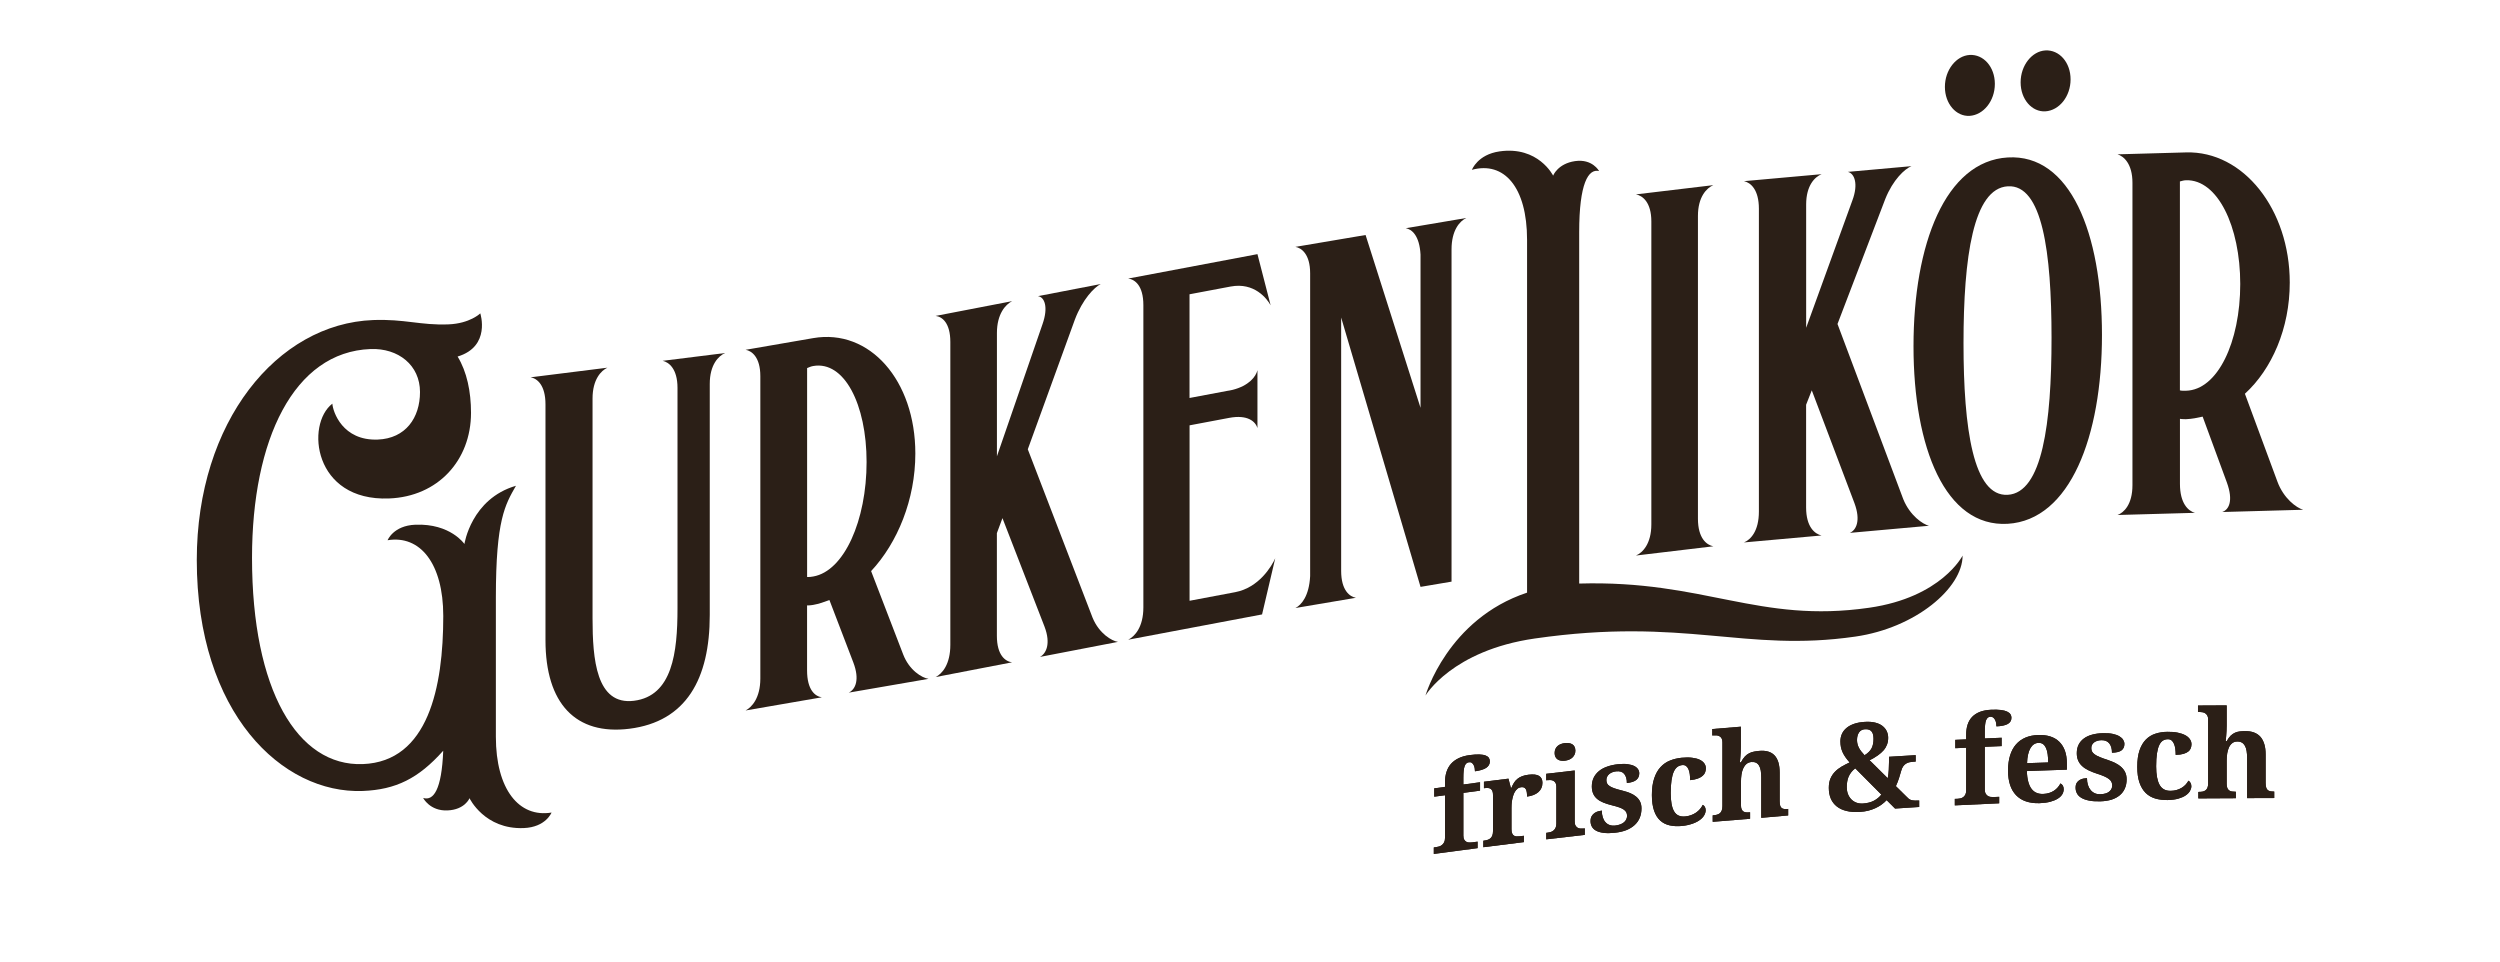 <?xml version="1.0" encoding="UTF-8"?> <!-- Generator: Adobe Illustrator 25.0.1, SVG Export Plug-In . SVG Version: 6.00 Build 0) --> <svg xmlns="http://www.w3.org/2000/svg" xmlns:xlink="http://www.w3.org/1999/xlink" version="1.1" id="Ebene_1" x="0px" y="0px" viewBox="0 0 520 200" style="enable-background:new 0 0 520 200;" xml:space="preserve"> <style type="text/css"> .st0{fill:#2B1F17;} </style> <g> <g> <path class="st0" d="M97.66,166.03c0,0-0.96,2.4-4.61,2.54c-3.65,0.14-5.04-2.6-5.04-2.6c2.14,0.67,3.86-1.65,4.18-9.82 c-5.15,5.78-9.86,8.1-16.73,8.37c-16.73,0.64-34.53-16.17-34.53-48.04c0-28.76,16.73-49.15,36.67-49.91 c6.54-0.25,9.86,1.12,15.65,0.9c4.5-0.17,6.65-2.29,6.65-2.29s2.25,6.89-4.72,8.98c1.93,3.15,2.79,7.3,2.79,11.7 c0,9.87-6.86,17.43-17.05,17.82c-15.76,0.6-17.37-15.43-11.79-19.72c0.11,1.71,2.14,7.75,9.44,7.47c5.79-0.22,8.79-4.52,8.79-9.89 c0-5.58-4.5-9.16-10.29-8.94C61.1,73.2,52.42,91.46,52.42,116.03c0,27.47,9.44,43.42,23.05,42.9s16.73-15.99,16.73-30.8 c0-10.95-4.83-16.88-11.58-15.76c0,0,1.18-3.05,5.79-3.23c7.29-0.28,10.19,4.01,10.19,4.01s1.39-9.39,10.72-12.11 c-2.25,3.95-4.18,7.03-4.18,23.23v28.98c0,10.95,4.83,16.88,11.58,15.76c0,0-1.18,3.05-5.79,3.23 C100.77,172.56,97.66,166.03,97.66,166.03z"></path> <path class="st0" d="M113.46,133.15V84.1c0-3.97-1.7-5.37-3.09-5.62l15.97-2c-1.28,0.59-3.09,2.42-3.09,6.4v45.72 c0,8.48,0.75,18.15,8.62,17.16c7.99-1,9.05-10.04,9.05-19.16V80.67c0-3.97-1.81-5.35-3.09-5.62l12.99-1.62 c-1.38,0.6-3.19,2.44-3.19,6.41v48.08c0,13.31-4.9,22.18-16.72,23.66C119.75,152.97,113.46,146.35,113.46,133.15z"></path> <path class="st0" d="M158.15,141.13V78.24c0-3.97-1.8-5.27-3.07-5.48l14.06-2.43c11.74-2.03,21.25,8.77,21.25,24.01 c0,9.55-3.7,18.56-9.2,24.45l6.66,17.31c1.27,3.32,3.91,4.9,5.29,5.1l-16.6,2.87c1.38-0.67,2.33-2.66,0.95-6.28l-4.97-12.98 c-1.06,0.4-2.22,0.81-3.38,1.01c-0.74,0.13-1.27,0.11-1.27,0.11v13.52c0,4.08,1.69,5.4,3.07,5.59l-15.86,2.74 C156.36,147.12,158.15,145.2,158.15,141.13z M180.25,96.1c0-12.02-4.65-21.09-11.1-19.97c-0.42,0.07-0.85,0.25-1.27,0.43v43.46 c0.42,0.03,0.85-0.04,1.27-0.11C175.6,118.79,180.25,108.22,180.25,96.1z"></path> <path class="st0" d="M197.67,134.12V71.13c0-3.97-1.69-5.25-3.06-5.42l15.91-3.07c-1.37,0.69-3.16,2.65-3.16,6.62v25.65 l9.48-27.48c1.26-3.57,0.42-5.66-0.95-5.83l13.06-2.52c-1.37,0.69-3.79,3.2-5.37,7.37l-9.8,27l13.49,35.07 c1.37,3.28,4,4.81,5.27,4.99l-16.23,3.13c1.26-0.67,2.32-2.7,0.95-6.3l-8.75-22.57l-1.16,3.12v21.36c0,4.08,1.79,5.34,3.16,5.51 l-15.91,3.07C195.98,140.14,197.67,138.2,197.67,134.12z"></path> <path class="st0" d="M237.82,126.35V63.46c0-4.08-1.79-5.35-3.16-5.52l26.89-5.08l2.74,10.64c-0.74-1.36-3.37-4.84-8.33-3.9 l-8.54,1.61v21.57l8.96-1.69c3.37-0.85,4.85-2.74,5.17-4.09v12.02c-0.42-1.32-2-2.84-5.9-2.1l-8.22,1.55v36.49l9.49-1.79 c4.96-0.94,7.59-5.41,8.33-7.05l-2.74,11.68l-27.84,5.26C236.03,132.38,237.82,130.43,237.82,126.35z"></path> <path class="st0" d="M272.51,119.83V56.84c0-3.97-1.8-5.28-3.07-5.49l14.6-2.47l11.43,35.95V52.96c-0.21-3.94-1.8-5.28-3.07-5.49 l12.59-2.13c-1.38,0.66-3.07,2.56-3.07,6.53v69.11l-6.45,1.09l-16.51-56.02v52.69c0,4.08,1.8,5.38,3.07,5.6l-12.59,2.13 C270.71,125.83,272.3,123.95,272.51,119.83z"></path> <path class="st0" d="M319.23,132.81c-17.2,2.48-22.73,11.86-22.73,11.86s4.57-15.9,21.13-21.4v-73.4 c0-10.95-4.78-16.37-11.47-14.55c0,0,1.17-3.17,5.74-3.83c8.07-1.16,11.15,5.04,11.15,5.04s0.96-2.5,4.57-3.02 c3.61-0.52,4.99,2.07,4.99,2.07c-2.23-0.54-4.14,2.53-4.14,12.72v73.08c26.12-0.76,37.28,8.36,60.32,5.03 c15.08-2.17,19.43-10.85,19.43-10.85c0,6.76-9.77,15.04-22.3,16.85C362.77,135.76,350.56,128.3,319.23,132.81z"></path> <path class="st0" d="M343.48,109.06V46.06c0-3.97-1.81-5.36-3.2-5.63l16.09-1.92c-1.38,0.59-3.2,2.42-3.2,6.39v62.99 c0,4.08,1.81,5.47,3.2,5.74l-16.09,1.92C341.66,114.96,343.48,113.13,343.48,109.06z"></path> <path class="st0" d="M365.85,106.4V43.41c0-3.97-1.71-5.43-3.1-5.73l16.14-1.45c-1.39,0.55-3.21,2.33-3.21,6.3v25.65l9.62-26.51 c1.28-3.44,0.43-5.62-0.96-5.92l13.25-1.19c-1.39,0.55-3.85,2.81-5.45,6.82l-9.94,26.01l13.68,36.44 c1.39,3.42,4.06,5.21,5.34,5.53l-16.46,1.48c1.28-0.54,2.35-2.47,0.96-6.2l-8.87-23.45l-1.18,3v21.36c0,4.08,1.82,5.52,3.21,5.83 l-16.14,1.45C364.14,112.25,365.85,110.48,365.85,106.4z"></path> <path class="st0" d="M398.01,72.02c0-21.25,6.64-38.5,19.6-39.27c12.96-0.78,19.6,15.67,19.6,36.92c0,21.14-6.64,38.5-19.6,39.28 C404.65,109.71,398.01,93.16,398.01,72.02z M404.54,18.07c0-3.54,2.36-6.47,5.14-6.64c2.89-0.17,5.25,2.48,5.25,6.02 c0,3.54-2.36,6.47-5.25,6.65C406.9,24.26,404.54,21.61,404.54,18.07z M426.72,70.29c0-17.92-1.93-31.97-9.1-31.54 c-7.18,0.43-9.21,14.72-9.21,32.64c0,17.81,2.04,31.96,9.21,31.53S426.72,88.1,426.72,70.29z M420.29,17.13 c0-3.54,2.36-6.47,5.14-6.64c2.89-0.17,5.25,2.47,5.25,6.02s-2.36,6.47-5.25,6.65C422.65,23.32,420.29,20.67,420.29,17.13z"></path> <path class="st0" d="M443.55,100.91V38.02c0-3.97-1.82-5.53-3.11-5.92l14.27-0.4c11.91-0.33,21.56,11.84,21.56,27.08 c0,9.55-3.75,18.03-9.33,23.12l6.76,18.27c1.29,3.51,3.97,5.47,5.36,5.86l-16.84,0.47c1.39-0.47,2.36-2.32,0.97-6.14l-5.04-13.7 c-1.07,0.24-2.25,0.49-3.43,0.53c-0.75,0.02-1.29-0.07-1.29-0.07v13.52c0,4.08,1.72,5.64,3.11,6.03l-16.09,0.45 C441.73,106.64,443.55,104.98,443.55,100.91z M465.97,59.07c0-12.02-4.72-21.76-11.26-21.58c-0.43,0.01-0.86,0.13-1.29,0.25v43.46 c0.43,0.1,0.86,0.08,1.29,0.07C461.25,81.09,465.97,71.2,465.97,59.07z"></path> </g> <g> <g> <path class="st0" d="M298.23,177.62v-1.35l0.55-0.08c0.18-0.02,0.38-0.07,0.58-0.13c0.21-0.07,0.4-0.17,0.58-0.31 s0.32-0.33,0.44-0.56c0.12-0.23,0.18-0.53,0.18-0.89v-8.89l-2.24,0.3v-1.74l2.24-0.3v-0.94c0-0.79,0.1-1.5,0.3-2.14 c0.2-0.64,0.51-1.21,0.93-1.69c0.42-0.48,0.96-0.88,1.6-1.19s1.41-0.53,2.3-0.65c0.81-0.11,1.49-0.15,2.03-0.13 s0.97,0.09,1.29,0.22c0.32,0.13,0.55,0.29,0.68,0.5s0.2,0.44,0.2,0.71c0,0.57-0.26,1.02-0.77,1.36 c-0.51,0.33-1.29,0.57-2.33,0.71c0-0.21-0.02-0.43-0.06-0.66c-0.04-0.23-0.11-0.45-0.21-0.64c-0.1-0.19-0.23-0.35-0.39-0.46 c-0.16-0.12-0.36-0.16-0.6-0.12c-0.2,0.03-0.38,0.11-0.53,0.24c-0.15,0.13-0.27,0.33-0.36,0.58c-0.09,0.26-0.16,0.58-0.2,0.98 s-0.06,0.87-0.06,1.44v1.39l3.47-0.47v1.74l-3.47,0.47v8.89c0,0.36,0.06,0.65,0.18,0.84c0.12,0.2,0.27,0.34,0.44,0.44 s0.37,0.14,0.58,0.15c0.21,0.01,0.4,0,0.58-0.02l1.18-0.16v1.35L298.23,177.62z"></path> <path class="st0" d="M316.95,175.16l-8.42,1.06v-1.35l0.07-0.01c0.29-0.04,0.55-0.09,0.79-0.16c0.24-0.07,0.44-0.18,0.62-0.33 c0.17-0.15,0.31-0.35,0.4-0.6c0.09-0.25,0.14-0.58,0.14-0.97v-7.37c0-0.37-0.04-0.67-0.13-0.88c-0.09-0.22-0.21-0.38-0.37-0.48 c-0.16-0.1-0.35-0.16-0.57-0.17c-0.22-0.01-0.47,0-0.75,0.04l-0.07,0.01v-1.35l5.1-0.64l0.5,1.92l0.12-0.01 c0.16-0.4,0.34-0.76,0.54-1.07s0.43-0.58,0.71-0.8s0.6-0.41,0.97-0.55c0.37-0.14,0.82-0.25,1.34-0.31 c0.99-0.12,1.72-0.04,2.19,0.25c0.47,0.29,0.7,0.77,0.7,1.44c0,0.78-0.28,1.42-0.84,1.92c-0.56,0.5-1.35,0.81-2.36,0.94 c0-0.35-0.02-0.65-0.06-0.91s-0.1-0.47-0.2-0.63c-0.09-0.16-0.22-0.28-0.38-0.35c-0.16-0.07-0.36-0.09-0.6-0.06 c-0.3,0.04-0.55,0.14-0.76,0.32c-0.21,0.18-0.39,0.39-0.54,0.64c-0.15,0.25-0.27,0.54-0.36,0.85s-0.17,0.62-0.22,0.93 s-0.09,0.6-0.1,0.88c-0.02,0.28-0.02,0.51-0.02,0.71v4.39c0,0.37,0.04,0.67,0.14,0.88c0.09,0.22,0.21,0.37,0.37,0.47 c0.16,0.1,0.34,0.15,0.56,0.16c0.22,0.01,0.45,0,0.7-0.03l0.81-0.1V175.16z"></path> <path class="st0" d="M321.92,173.19c0.19-0.02,0.39-0.06,0.6-0.12s0.4-0.16,0.58-0.3s0.32-0.32,0.44-0.55s0.18-0.53,0.18-0.89 v-7.72c0-0.34-0.06-0.6-0.18-0.79s-0.27-0.33-0.45-0.42c-0.18-0.09-0.38-0.14-0.59-0.15c-0.21-0.01-0.41,0-0.59,0.02l-0.3,0.03 v-1.35l5.93-0.69v10.62c0,0.36,0.06,0.65,0.18,0.85c0.12,0.2,0.27,0.35,0.44,0.45c0.18,0.09,0.37,0.15,0.59,0.16 c0.21,0.01,0.41,0.01,0.59-0.01l0.3-0.03v1.35l-8.02,0.93v-1.35L321.92,173.19z M323.36,156.63c0-0.32,0.06-0.61,0.17-0.85 s0.26-0.45,0.46-0.62c0.19-0.17,0.42-0.3,0.68-0.4c0.26-0.1,0.54-0.17,0.84-0.2c0.29-0.03,0.56-0.03,0.83,0.01 c0.26,0.04,0.49,0.12,0.69,0.24s0.36,0.29,0.47,0.51s0.18,0.49,0.18,0.81c0,0.31-0.06,0.59-0.18,0.84 c-0.12,0.25-0.28,0.45-0.47,0.63s-0.43,0.31-0.69,0.42c-0.26,0.1-0.54,0.17-0.83,0.21c-0.3,0.04-0.59,0.03-0.84-0.01 c-0.26-0.04-0.48-0.13-0.68-0.26c-0.19-0.13-0.35-0.3-0.46-0.52S323.36,156.95,323.36,156.63z"></path> <path class="st0" d="M335.92,173.21c-0.91,0.1-1.69,0.11-2.34,0.03c-0.65-0.08-1.17-0.23-1.58-0.45c-0.41-0.22-0.7-0.5-0.89-0.85 c-0.19-0.34-0.28-0.73-0.28-1.15c0-0.41,0.08-0.76,0.24-1.03c0.16-0.27,0.36-0.49,0.6-0.65c0.24-0.17,0.5-0.29,0.77-0.36 c0.27-0.07,0.52-0.12,0.74-0.15c0,0.53,0.07,1,0.2,1.41c0.13,0.41,0.32,0.75,0.56,1.01c0.24,0.27,0.52,0.46,0.86,0.58 c0.33,0.12,0.71,0.16,1.12,0.12c0.44-0.05,0.81-0.13,1.13-0.26c0.32-0.12,0.58-0.28,0.78-0.46c0.2-0.18,0.35-0.38,0.45-0.61 s0.15-0.45,0.15-0.68c0-0.28-0.05-0.53-0.15-0.73s-0.27-0.4-0.51-0.57c-0.24-0.17-0.56-0.33-0.96-0.47s-0.89-0.29-1.49-0.43 c-0.68-0.17-1.29-0.36-1.81-0.57c-0.52-0.21-0.96-0.47-1.32-0.78c-0.36-0.31-0.63-0.67-0.81-1.09s-0.28-0.92-0.28-1.49 c0-0.68,0.13-1.28,0.39-1.82c0.26-0.53,0.63-0.99,1.1-1.38s1.05-0.7,1.72-0.93c0.67-0.24,1.41-0.4,2.22-0.49 c0.8-0.08,1.48-0.09,2.04-0.01c0.56,0.08,1.02,0.21,1.37,0.39s0.61,0.41,0.78,0.67s0.25,0.54,0.25,0.83c0,0.57-0.2,1.03-0.6,1.37 c-0.4,0.34-1.06,0.56-1.98,0.66c0-0.84-0.19-1.48-0.56-1.91s-0.93-0.6-1.66-0.52c-0.27,0.03-0.53,0.09-0.78,0.18 c-0.25,0.09-0.47,0.22-0.65,0.37s-0.33,0.33-0.44,0.54c-0.11,0.21-0.17,0.44-0.17,0.71c0,0.27,0.05,0.51,0.15,0.72 s0.28,0.39,0.54,0.56c0.26,0.17,0.61,0.33,1.06,0.48c0.44,0.15,1.01,0.31,1.7,0.48c0.56,0.14,1.08,0.31,1.55,0.51 c0.47,0.2,0.88,0.45,1.22,0.74c0.34,0.29,0.61,0.63,0.8,1.03c0.19,0.4,0.28,0.87,0.28,1.4c0,0.7-0.12,1.35-0.36,1.93 s-0.6,1.09-1.07,1.52c-0.47,0.43-1.04,0.78-1.73,1.06C337.57,172.94,336.79,173.12,335.92,173.21z"></path> <path class="st0" d="M349.86,171.8c-0.93,0.09-1.78,0.05-2.55-0.12c-0.77-0.17-1.43-0.5-1.98-1c-0.55-0.5-0.98-1.18-1.28-2.05 s-0.46-1.95-0.46-3.25c0-1.37,0.16-2.53,0.48-3.48c0.32-0.95,0.75-1.73,1.31-2.33c0.56-0.61,1.21-1.07,1.97-1.37 c0.76-0.31,1.57-0.5,2.45-0.59c0.82-0.08,1.54-0.08,2.16,0c0.63,0.08,1.15,0.21,1.57,0.41c0.42,0.2,0.74,0.45,0.96,0.76 s0.33,0.64,0.33,1.02c0,0.27-0.05,0.54-0.14,0.81c-0.09,0.27-0.26,0.52-0.51,0.74c-0.24,0.22-0.58,0.42-1,0.58 c-0.42,0.16-0.97,0.28-1.62,0.34c0-0.44-0.03-0.85-0.08-1.25c-0.05-0.39-0.14-0.73-0.27-1.02c-0.12-0.29-0.29-0.51-0.5-0.67 c-0.21-0.16-0.48-0.22-0.8-0.19c-0.37,0.04-0.7,0.16-0.99,0.36c-0.29,0.21-0.54,0.53-0.75,0.98c-0.21,0.45-0.37,1.04-0.48,1.77 s-0.17,1.64-0.17,2.72c0,1.72,0.23,2.99,0.7,3.79c0.47,0.81,1.24,1.16,2.3,1.06c0.44-0.04,0.85-0.13,1.23-0.27 c0.38-0.14,0.73-0.32,1.04-0.53c0.31-0.22,0.59-0.46,0.82-0.74c0.23-0.28,0.43-0.56,0.57-0.87c0.21,0.1,0.36,0.26,0.46,0.46 c0.1,0.2,0.15,0.42,0.15,0.65c0,0.32-0.09,0.66-0.28,1.01s-0.48,0.68-0.88,0.98c-0.4,0.31-0.91,0.58-1.53,0.8 S350.72,171.72,349.86,171.8z"></path> <path class="st0" d="M366.34,170.11v-8.36c0-0.55-0.04-1.03-0.1-1.45c-0.07-0.42-0.19-0.77-0.35-1.04 c-0.16-0.28-0.37-0.48-0.63-0.61c-0.26-0.13-0.58-0.18-0.95-0.15c-0.42,0.03-0.77,0.17-1.05,0.41s-0.5,0.54-0.67,0.92 c-0.17,0.37-0.29,0.8-0.36,1.28c-0.07,0.48-0.11,0.98-0.11,1.5v4.85c0,0.36,0.04,0.64,0.13,0.85c0.09,0.21,0.21,0.37,0.36,0.47 c0.16,0.11,0.35,0.17,0.58,0.19c0.23,0.02,0.48,0.02,0.76-0.01l0.07-0.01v1.35l-7.78,0.64v-1.35l0.05,0 c0.29-0.02,0.55-0.06,0.79-0.12c0.24-0.06,0.45-0.16,0.62-0.29s0.32-0.33,0.41-0.57c0.1-0.24,0.15-0.55,0.15-0.93v-13.32 c0-0.34-0.06-0.6-0.18-0.8c-0.12-0.19-0.27-0.34-0.45-0.43c-0.18-0.1-0.38-0.15-0.59-0.17c-0.21-0.02-0.41-0.02-0.59,0l-0.3,0.02 v-1.34l5.95-0.49v4.18c0,0.33-0.01,0.69-0.03,1.07s-0.04,0.74-0.07,1.06c-0.03,0.38-0.07,0.76-0.1,1.12l0.22-0.02 c0.26-0.5,0.53-0.9,0.81-1.2c0.28-0.3,0.59-0.53,0.91-0.69c0.32-0.16,0.66-0.28,1.02-0.34c0.36-0.07,0.74-0.12,1.13-0.15 c0.65-0.05,1.24-0.01,1.76,0.14s0.96,0.4,1.32,0.77c0.36,0.37,0.63,0.85,0.82,1.45c0.19,0.6,0.28,1.33,0.28,2.19v5.89 c0,0.4,0.04,0.71,0.1,0.94c0.07,0.23,0.18,0.4,0.32,0.51s0.32,0.18,0.53,0.2c0.21,0.02,0.47,0.02,0.75,0l0.07-0.01v1.35 L366.34,170.11z"></path> <path class="st0" d="M394.17,168.18l-1.75-1.75c-0.31,0.33-0.66,0.64-1.05,0.92c-0.38,0.28-0.81,0.53-1.27,0.74 c-0.46,0.21-0.96,0.39-1.5,0.53c-0.54,0.14-1.13,0.22-1.77,0.26c-1.04,0.06-1.96,0-2.76-0.2c-0.8-0.19-1.47-0.51-2.02-0.94 c-0.54-0.43-0.96-0.97-1.24-1.62c-0.28-0.65-0.42-1.41-0.42-2.26c0-0.75,0.12-1.39,0.35-1.93s0.55-1.01,0.95-1.42 s0.86-0.76,1.38-1.07c0.52-0.3,1.08-0.58,1.65-0.85c-0.33-0.38-0.62-0.74-0.86-1.08c-0.24-0.34-0.44-0.69-0.6-1.04 c-0.16-0.35-0.27-0.7-0.35-1.07c-0.07-0.37-0.11-0.77-0.11-1.2c0-0.56,0.11-1.08,0.32-1.55c0.21-0.47,0.53-0.88,0.96-1.24 c0.43-0.36,0.96-0.64,1.59-0.86c0.64-0.22,1.38-0.35,2.22-0.4c0.82-0.05,1.53,0,2.14,0.15c0.61,0.15,1.11,0.38,1.51,0.69 c0.4,0.31,0.7,0.67,0.9,1.1c0.2,0.43,0.3,0.88,0.3,1.37c0,0.51-0.08,0.98-0.24,1.41c-0.16,0.42-0.39,0.82-0.71,1.19 s-0.72,0.72-1.2,1.06c-0.48,0.34-1.05,0.68-1.72,1.02c0.04,0.06,0.1,0.12,0.19,0.17l3.59,3.56c0.11-0.59,0.18-1.18,0.21-1.76 s0.05-1.11,0.05-1.58v-1.12l5.55-0.34v1.34l-0.4,0.02c-0.28,0.02-0.56,0.05-0.82,0.1c-0.27,0.05-0.52,0.14-0.75,0.28 c-0.23,0.13-0.44,0.32-0.61,0.56c-0.18,0.24-0.32,0.56-0.43,0.95c-0.13,0.48-0.29,0.99-0.46,1.54c-0.18,0.54-0.39,1.1-0.65,1.66 l2.53,2.49c0.24,0.24,0.53,0.39,0.88,0.45c0.35,0.06,0.75,0.08,1.2,0.05l0.24-0.01v1.35L394.17,168.18z M384.13,163.76 c0,0.5,0.08,0.97,0.24,1.39c0.16,0.42,0.39,0.79,0.68,1.09s0.64,0.54,1.06,0.7c0.42,0.16,0.88,0.22,1.38,0.19 c0.9-0.06,1.66-0.25,2.28-0.58c0.62-0.33,1.14-0.76,1.55-1.28l-5.43-5.46c-0.36,0.28-0.65,0.57-0.87,0.87 c-0.23,0.3-0.41,0.61-0.54,0.94c-0.13,0.33-0.22,0.67-0.27,1.02C384.15,162.99,384.13,163.37,384.13,163.76z M389.69,153.68 c0-0.3-0.03-0.57-0.08-0.83c-0.05-0.25-0.15-0.47-0.28-0.65c-0.13-0.18-0.31-0.32-0.54-0.41c-0.23-0.09-0.52-0.13-0.88-0.11 c-0.28,0.02-0.53,0.09-0.74,0.21c-0.21,0.12-0.38,0.28-0.51,0.48c-0.13,0.2-0.23,0.43-0.3,0.7c-0.07,0.26-0.1,0.55-0.1,0.86 c0,0.29,0.03,0.57,0.1,0.83c0.07,0.26,0.16,0.52,0.29,0.77c0.13,0.25,0.29,0.51,0.49,0.76c0.2,0.25,0.43,0.52,0.69,0.8 c0.35-0.22,0.65-0.45,0.89-0.69c0.24-0.24,0.43-0.49,0.57-0.76c0.14-0.27,0.24-0.56,0.3-0.88 C389.66,154.43,389.69,154.07,389.69,153.68z"></path> <path class="st0" d="M406.6,167.52v-1.35l0.56-0.02c0.18-0.01,0.38-0.04,0.59-0.08c0.21-0.05,0.4-0.13,0.58-0.25 s0.33-0.3,0.45-0.52c0.12-0.22,0.18-0.51,0.18-0.88v-8.89l-2.26,0.1v-1.74l2.26-0.1v-0.94c0-0.79,0.1-1.49,0.3-2.12 s0.52-1.16,0.94-1.61c0.43-0.44,0.96-0.79,1.62-1.05c0.65-0.25,1.43-0.4,2.32-0.44c0.82-0.04,1.5-0.02,2.05,0.05 c0.55,0.07,0.98,0.18,1.3,0.34c0.32,0.16,0.55,0.34,0.69,0.56s0.2,0.46,0.2,0.72c0,0.57-0.26,1-0.77,1.29s-1.3,0.45-2.35,0.5 c0-0.21-0.02-0.43-0.06-0.67c-0.04-0.24-0.11-0.46-0.21-0.66c-0.1-0.2-0.23-0.37-0.39-0.5c-0.16-0.13-0.36-0.19-0.6-0.18 c-0.21,0.01-0.38,0.07-0.53,0.19s-0.27,0.3-0.37,0.55c-0.1,0.25-0.16,0.57-0.2,0.96s-0.06,0.87-0.06,1.43v1.39l3.5-0.15v1.74 l-3.5,0.15v8.88c0,0.36,0.06,0.65,0.18,0.86c0.12,0.21,0.27,0.37,0.45,0.48c0.18,0.11,0.37,0.18,0.58,0.2 c0.21,0.03,0.41,0.04,0.59,0.03l1.19-0.05v1.35L406.6,167.52z"></path> <path class="st0" d="M424.25,167.06c-1.08,0.04-2.02-0.09-2.85-0.37s-1.51-0.72-2.06-1.29c-0.55-0.58-0.97-1.29-1.25-2.15 c-0.28-0.86-0.42-1.84-0.42-2.95c0-1.19,0.14-2.24,0.42-3.15c0.28-0.91,0.69-1.68,1.23-2.3c0.54-0.62,1.2-1.1,1.98-1.43 s1.67-0.51,2.67-0.54c0.92-0.03,1.74,0.07,2.48,0.3c0.74,0.24,1.36,0.6,1.87,1.1s0.91,1.12,1.18,1.87 c0.27,0.75,0.41,1.63,0.41,2.64v1.3l-8.32,0.29c0.02,0.85,0.12,1.58,0.28,2.19c0.16,0.61,0.38,1.1,0.67,1.49 c0.29,0.39,0.63,0.67,1.04,0.84c0.41,0.18,0.88,0.26,1.41,0.24c0.44-0.02,0.84-0.08,1.22-0.2s0.71-0.27,1.01-0.47 c0.3-0.2,0.57-0.42,0.79-0.69c0.23-0.26,0.42-0.54,0.56-0.83c0.45,0.23,0.68,0.64,0.68,1.22c0,0.36-0.1,0.71-0.3,1.05 c-0.2,0.33-0.5,0.63-0.92,0.89c-0.41,0.26-0.93,0.48-1.56,0.65C425.85,166.93,425.11,167.03,424.25,167.06z M424.01,154.52 c-0.71,0.02-1.28,0.4-1.69,1.11s-0.65,1.76-0.69,3.11l4.39-0.15c0-0.64-0.04-1.22-0.11-1.73c-0.07-0.51-0.19-0.94-0.35-1.29 c-0.16-0.35-0.37-0.62-0.62-0.8C424.69,154.59,424.38,154.51,424.01,154.52z"></path> <path class="st0" d="M436.83,166.68c-0.92,0.02-1.7-0.03-2.35-0.17c-0.65-0.13-1.18-0.33-1.59-0.58 c-0.41-0.25-0.71-0.56-0.89-0.92c-0.19-0.36-0.28-0.75-0.28-1.17c0-0.41,0.08-0.75,0.24-1c0.16-0.26,0.36-0.46,0.61-0.6 s0.5-0.25,0.78-0.3c0.27-0.05,0.52-0.08,0.74-0.09c0,0.53,0.07,1,0.2,1.42c0.13,0.42,0.32,0.77,0.56,1.06 c0.24,0.29,0.53,0.51,0.86,0.66c0.33,0.15,0.71,0.22,1.12,0.21c0.44-0.01,0.82-0.07,1.13-0.16s0.58-0.23,0.78-0.4 c0.2-0.17,0.35-0.36,0.45-0.57c0.1-0.21,0.15-0.44,0.15-0.67c0-0.28-0.05-0.53-0.15-0.75c-0.1-0.22-0.28-0.42-0.52-0.61 s-0.56-0.37-0.96-0.55c-0.4-0.18-0.9-0.36-1.49-0.55c-0.69-0.22-1.29-0.46-1.82-0.72c-0.53-0.26-0.97-0.55-1.33-0.89 c-0.36-0.33-0.63-0.72-0.82-1.16c-0.19-0.44-0.28-0.94-0.28-1.51c0-0.68,0.13-1.27,0.39-1.78c0.26-0.51,0.63-0.94,1.11-1.29 c0.48-0.35,1.05-0.61,1.72-0.79c0.67-0.18,1.41-0.28,2.23-0.3c0.8-0.02,1.48,0.03,2.05,0.15c0.56,0.12,1.02,0.29,1.38,0.51 s0.62,0.46,0.78,0.74c0.17,0.28,0.25,0.56,0.25,0.85c0,0.57-0.2,1.01-0.6,1.32c-0.4,0.31-1.06,0.47-1.99,0.5 c0-0.84-0.19-1.49-0.56-1.95c-0.38-0.46-0.93-0.68-1.67-0.66c-0.27,0.01-0.54,0.05-0.79,0.12s-0.47,0.18-0.66,0.31 c-0.19,0.14-0.33,0.3-0.45,0.5c-0.11,0.2-0.17,0.43-0.17,0.69c0,0.27,0.05,0.52,0.15,0.73s0.29,0.41,0.55,0.6 c0.26,0.19,0.61,0.38,1.06,0.56c0.45,0.19,1.02,0.39,1.71,0.62c0.56,0.18,1.08,0.4,1.56,0.64s0.89,0.52,1.23,0.84 c0.34,0.32,0.61,0.68,0.8,1.1c0.19,0.41,0.29,0.89,0.29,1.43c0,0.7-0.12,1.33-0.37,1.89c-0.24,0.56-0.6,1.04-1.07,1.43 c-0.47,0.39-1.05,0.7-1.74,0.92C438.48,166.54,437.7,166.66,436.83,166.68z"></path> <path class="st0" d="M450.85,166.41c-0.94,0.01-1.79-0.09-2.56-0.32c-0.77-0.23-1.44-0.62-1.99-1.16 c-0.55-0.54-0.98-1.26-1.29-2.15c-0.31-0.89-0.46-1.98-0.46-3.28c0-1.37,0.16-2.52,0.48-3.45c0.32-0.92,0.76-1.67,1.32-2.23 c0.56-0.56,1.22-0.97,1.98-1.21c0.76-0.25,1.58-0.38,2.46-0.39c0.82-0.01,1.54,0.04,2.17,0.17c0.63,0.13,1.15,0.31,1.58,0.54 s0.74,0.51,0.96,0.83s0.33,0.67,0.33,1.04c0,0.27-0.05,0.54-0.14,0.8c-0.1,0.26-0.26,0.5-0.51,0.7c-0.24,0.2-0.58,0.37-1.01,0.5 c-0.43,0.13-0.97,0.2-1.63,0.21c0-0.44-0.03-0.86-0.08-1.25c-0.05-0.4-0.14-0.74-0.27-1.04s-0.29-0.53-0.5-0.71 c-0.21-0.17-0.48-0.26-0.8-0.25c-0.37,0.01-0.71,0.1-1,0.28c-0.29,0.18-0.55,0.49-0.76,0.92s-0.37,1.01-0.48,1.73 c-0.11,0.72-0.17,1.62-0.17,2.71c0,1.72,0.24,3,0.71,3.85c0.47,0.85,1.24,1.26,2.31,1.24c0.44-0.01,0.85-0.06,1.23-0.17 c0.38-0.11,0.73-0.26,1.05-0.45c0.31-0.19,0.59-0.41,0.83-0.67c0.24-0.26,0.43-0.53,0.58-0.82c0.21,0.12,0.36,0.29,0.46,0.5 c0.1,0.21,0.15,0.43,0.15,0.66c0,0.32-0.1,0.65-0.29,0.99c-0.19,0.33-0.49,0.64-0.89,0.91c-0.4,0.28-0.91,0.5-1.53,0.68 C452.45,166.3,451.71,166.39,450.85,166.41z"></path> <path class="st0" d="M467.4,166.01v-8.36c0-0.55-0.04-1.03-0.11-1.46s-0.19-0.78-0.35-1.07c-0.16-0.29-0.37-0.51-0.63-0.66 c-0.26-0.15-0.58-0.23-0.95-0.22c-0.42,0-0.77,0.11-1.05,0.33c-0.28,0.22-0.51,0.5-0.68,0.87c-0.17,0.36-0.29,0.78-0.37,1.25 c-0.07,0.48-0.11,0.97-0.11,1.5v4.85c0,0.36,0.04,0.64,0.13,0.86c0.09,0.21,0.21,0.38,0.37,0.5c0.16,0.12,0.35,0.2,0.58,0.23 s0.48,0.05,0.76,0.05h0.07v1.35l-7.81,0.04v-1.35h0.05c0.29,0,0.55-0.02,0.79-0.06c0.24-0.04,0.45-0.12,0.63-0.25 c0.18-0.12,0.32-0.3,0.42-0.54c0.1-0.23,0.15-0.54,0.15-0.92v-13.32c0-0.34-0.06-0.61-0.18-0.81c-0.12-0.2-0.27-0.36-0.45-0.47 c-0.18-0.11-0.38-0.18-0.59-0.21s-0.41-0.05-0.59-0.05l-0.3,0v-1.34l5.97-0.03v4.18c0,0.33-0.01,0.69-0.03,1.07 c-0.02,0.38-0.04,0.73-0.07,1.06c-0.03,0.38-0.07,0.75-0.1,1.12l0.22,0c0.26-0.48,0.53-0.86,0.81-1.13 c0.29-0.27,0.59-0.48,0.91-0.62c0.32-0.14,0.66-0.23,1.02-0.27s0.74-0.06,1.14-0.06c0.65,0,1.24,0.09,1.76,0.28 c0.52,0.19,0.96,0.48,1.32,0.87s0.63,0.9,0.83,1.52s0.29,1.35,0.29,2.21v5.89c0,0.4,0.04,0.71,0.11,0.95s0.18,0.42,0.32,0.54 c0.14,0.12,0.32,0.21,0.53,0.25c0.21,0.04,0.47,0.06,0.76,0.06l0.07,0v1.35L467.4,166.01z"></path> </g> <g> <path class="st0" d="M298.23,177.62v-1.35l0.55-0.08c0.18-0.02,0.38-0.07,0.58-0.13c0.21-0.07,0.4-0.17,0.58-0.31 s0.32-0.33,0.44-0.56c0.12-0.23,0.18-0.53,0.18-0.89v-8.89l-2.24,0.3v-1.74l2.24-0.3v-0.94c0-0.79,0.1-1.5,0.3-2.14 c0.2-0.64,0.51-1.21,0.93-1.69c0.42-0.48,0.96-0.88,1.6-1.19s1.41-0.53,2.3-0.65c0.81-0.11,1.49-0.15,2.03-0.13 s0.97,0.09,1.29,0.22c0.32,0.13,0.55,0.29,0.68,0.5s0.2,0.44,0.2,0.71c0,0.57-0.26,1.02-0.77,1.36 c-0.51,0.33-1.29,0.57-2.33,0.71c0-0.21-0.02-0.43-0.06-0.66c-0.04-0.23-0.11-0.45-0.21-0.64c-0.1-0.19-0.23-0.35-0.39-0.46 c-0.16-0.12-0.36-0.16-0.6-0.12c-0.2,0.03-0.38,0.11-0.53,0.24c-0.15,0.13-0.27,0.33-0.36,0.58c-0.09,0.26-0.16,0.58-0.2,0.98 s-0.06,0.87-0.06,1.44v1.39l3.47-0.47v1.74l-3.47,0.47v8.89c0,0.36,0.06,0.65,0.18,0.84c0.12,0.2,0.27,0.34,0.44,0.44 s0.37,0.14,0.58,0.15c0.21,0.01,0.4,0,0.58-0.02l1.18-0.16v1.35L298.23,177.62z"></path> <path class="st0" d="M316.95,175.16l-8.42,1.06v-1.35l0.07-0.01c0.29-0.04,0.55-0.09,0.79-0.16c0.24-0.07,0.44-0.18,0.62-0.33 c0.17-0.15,0.31-0.35,0.4-0.6c0.09-0.25,0.14-0.58,0.14-0.97v-7.37c0-0.37-0.04-0.67-0.13-0.88c-0.09-0.22-0.21-0.38-0.37-0.48 c-0.16-0.1-0.35-0.16-0.57-0.17c-0.22-0.01-0.47,0-0.75,0.04l-0.07,0.01v-1.35l5.1-0.64l0.5,1.92l0.12-0.01 c0.16-0.4,0.34-0.76,0.54-1.07s0.43-0.58,0.71-0.8s0.6-0.41,0.97-0.55c0.37-0.14,0.82-0.25,1.34-0.31 c0.99-0.12,1.72-0.04,2.19,0.25c0.47,0.29,0.7,0.77,0.7,1.44c0,0.78-0.28,1.42-0.84,1.92c-0.56,0.5-1.35,0.81-2.36,0.94 c0-0.35-0.02-0.65-0.06-0.91s-0.1-0.47-0.2-0.63c-0.09-0.16-0.22-0.28-0.38-0.35c-0.16-0.07-0.36-0.09-0.6-0.06 c-0.3,0.04-0.55,0.14-0.76,0.32c-0.21,0.18-0.39,0.39-0.54,0.64c-0.15,0.25-0.27,0.54-0.36,0.85s-0.17,0.62-0.22,0.93 s-0.09,0.6-0.1,0.88c-0.02,0.28-0.02,0.51-0.02,0.71v4.39c0,0.37,0.04,0.67,0.14,0.88c0.09,0.22,0.21,0.37,0.37,0.47 c0.16,0.1,0.34,0.15,0.56,0.16c0.22,0.01,0.45,0,0.7-0.03l0.81-0.1V175.16z"></path> <path class="st0" d="M321.92,173.19c0.19-0.02,0.39-0.06,0.6-0.12s0.4-0.16,0.58-0.3s0.32-0.32,0.44-0.55s0.18-0.53,0.18-0.89 v-7.72c0-0.34-0.06-0.6-0.18-0.79s-0.27-0.33-0.45-0.42c-0.18-0.09-0.38-0.14-0.59-0.15c-0.21-0.01-0.41,0-0.59,0.02l-0.3,0.03 v-1.35l5.93-0.69v10.62c0,0.36,0.06,0.65,0.18,0.85c0.12,0.2,0.27,0.35,0.44,0.45c0.18,0.09,0.37,0.15,0.59,0.16 c0.21,0.01,0.41,0.01,0.59-0.01l0.3-0.03v1.35l-8.02,0.93v-1.35L321.92,173.19z M323.36,156.63c0-0.32,0.06-0.61,0.17-0.85 s0.26-0.45,0.46-0.62c0.19-0.17,0.42-0.3,0.68-0.4c0.26-0.1,0.54-0.17,0.84-0.2c0.29-0.03,0.56-0.03,0.83,0.01 c0.26,0.04,0.49,0.12,0.69,0.24s0.36,0.29,0.47,0.51s0.18,0.49,0.18,0.81c0,0.31-0.06,0.59-0.18,0.84 c-0.12,0.25-0.28,0.45-0.47,0.63s-0.43,0.31-0.69,0.42c-0.26,0.1-0.54,0.17-0.83,0.21c-0.3,0.04-0.59,0.03-0.84-0.01 c-0.26-0.04-0.48-0.13-0.68-0.26c-0.19-0.13-0.35-0.3-0.46-0.52S323.36,156.95,323.36,156.63z"></path> <path class="st0" d="M335.92,173.21c-0.91,0.1-1.69,0.11-2.34,0.03c-0.65-0.08-1.17-0.23-1.58-0.45c-0.41-0.22-0.7-0.5-0.89-0.85 c-0.19-0.34-0.28-0.73-0.28-1.15c0-0.41,0.08-0.76,0.24-1.03c0.16-0.27,0.36-0.49,0.6-0.65c0.24-0.17,0.5-0.29,0.77-0.36 c0.27-0.07,0.52-0.12,0.74-0.15c0,0.53,0.07,1,0.2,1.41c0.13,0.41,0.32,0.75,0.56,1.01c0.24,0.27,0.52,0.46,0.86,0.58 c0.33,0.12,0.71,0.16,1.12,0.12c0.44-0.05,0.81-0.13,1.13-0.26c0.32-0.12,0.58-0.28,0.78-0.46c0.2-0.18,0.35-0.38,0.45-0.61 s0.15-0.45,0.15-0.68c0-0.28-0.05-0.53-0.15-0.73s-0.27-0.4-0.51-0.57c-0.24-0.17-0.56-0.33-0.96-0.47s-0.89-0.29-1.49-0.43 c-0.68-0.17-1.29-0.36-1.81-0.57c-0.52-0.21-0.96-0.47-1.32-0.78c-0.36-0.31-0.63-0.67-0.81-1.09s-0.28-0.92-0.28-1.49 c0-0.68,0.13-1.28,0.39-1.82c0.26-0.53,0.63-0.99,1.1-1.38s1.05-0.7,1.72-0.93c0.67-0.24,1.41-0.4,2.22-0.49 c0.8-0.08,1.48-0.09,2.04-0.01c0.56,0.08,1.02,0.21,1.37,0.39s0.61,0.41,0.78,0.67s0.25,0.54,0.25,0.83c0,0.57-0.2,1.03-0.6,1.37 c-0.4,0.34-1.06,0.56-1.98,0.66c0-0.84-0.19-1.48-0.56-1.91s-0.93-0.6-1.66-0.52c-0.27,0.03-0.53,0.09-0.78,0.18 c-0.25,0.09-0.47,0.22-0.65,0.37s-0.33,0.33-0.44,0.54c-0.11,0.21-0.17,0.44-0.17,0.71c0,0.27,0.05,0.51,0.15,0.72 s0.28,0.39,0.54,0.56c0.26,0.17,0.61,0.33,1.06,0.48c0.44,0.15,1.01,0.31,1.7,0.48c0.56,0.14,1.08,0.31,1.55,0.51 c0.47,0.2,0.88,0.45,1.22,0.74c0.34,0.29,0.61,0.63,0.8,1.03c0.19,0.4,0.28,0.87,0.28,1.4c0,0.7-0.12,1.35-0.36,1.93 s-0.6,1.09-1.07,1.52c-0.47,0.43-1.04,0.78-1.73,1.06C337.57,172.94,336.79,173.12,335.92,173.21z"></path> <path class="st0" d="M349.86,171.8c-0.93,0.09-1.78,0.05-2.55-0.12c-0.77-0.17-1.43-0.5-1.98-1c-0.55-0.5-0.98-1.18-1.28-2.05 s-0.46-1.95-0.46-3.25c0-1.37,0.16-2.53,0.48-3.48c0.32-0.95,0.75-1.73,1.31-2.33c0.56-0.61,1.21-1.07,1.97-1.37 c0.76-0.31,1.57-0.5,2.45-0.59c0.82-0.08,1.54-0.08,2.16,0c0.63,0.08,1.15,0.21,1.57,0.41c0.42,0.2,0.74,0.45,0.96,0.76 s0.33,0.64,0.33,1.02c0,0.27-0.05,0.54-0.14,0.81c-0.09,0.27-0.26,0.52-0.51,0.74c-0.24,0.22-0.58,0.42-1,0.58 c-0.42,0.16-0.97,0.28-1.62,0.34c0-0.44-0.03-0.85-0.08-1.25c-0.05-0.39-0.14-0.73-0.27-1.02c-0.12-0.29-0.29-0.51-0.5-0.67 c-0.21-0.16-0.48-0.22-0.8-0.19c-0.37,0.04-0.7,0.16-0.99,0.36c-0.29,0.21-0.54,0.53-0.75,0.98c-0.21,0.45-0.37,1.04-0.48,1.77 s-0.17,1.64-0.17,2.72c0,1.72,0.23,2.99,0.7,3.79c0.47,0.81,1.24,1.16,2.3,1.06c0.44-0.04,0.85-0.13,1.23-0.27 c0.38-0.14,0.73-0.32,1.04-0.53c0.31-0.22,0.59-0.46,0.82-0.74c0.23-0.28,0.43-0.56,0.57-0.87c0.21,0.1,0.36,0.26,0.46,0.46 c0.1,0.2,0.15,0.42,0.15,0.65c0,0.32-0.09,0.66-0.28,1.01s-0.48,0.68-0.88,0.98c-0.4,0.31-0.91,0.58-1.53,0.8 S350.72,171.72,349.86,171.8z"></path> <path class="st0" d="M366.34,170.11v-8.36c0-0.55-0.04-1.03-0.1-1.45c-0.07-0.42-0.19-0.77-0.35-1.04 c-0.16-0.28-0.37-0.48-0.63-0.61c-0.26-0.13-0.58-0.18-0.95-0.15c-0.42,0.03-0.77,0.17-1.05,0.41s-0.5,0.54-0.67,0.92 c-0.17,0.37-0.29,0.8-0.36,1.28c-0.07,0.48-0.11,0.98-0.11,1.5v4.85c0,0.36,0.04,0.64,0.13,0.85c0.09,0.21,0.21,0.37,0.36,0.47 c0.16,0.11,0.35,0.17,0.58,0.19c0.23,0.02,0.48,0.02,0.76-0.01l0.07-0.01v1.35l-7.78,0.64v-1.35l0.05,0 c0.29-0.02,0.55-0.06,0.79-0.12c0.24-0.06,0.45-0.16,0.62-0.29s0.32-0.33,0.41-0.57c0.1-0.24,0.15-0.55,0.15-0.93v-13.32 c0-0.34-0.06-0.6-0.18-0.8c-0.12-0.19-0.27-0.34-0.45-0.43c-0.18-0.1-0.38-0.15-0.59-0.17c-0.21-0.02-0.41-0.02-0.59,0l-0.3,0.02 v-1.34l5.95-0.49v4.18c0,0.33-0.01,0.69-0.03,1.07s-0.04,0.74-0.07,1.06c-0.03,0.38-0.07,0.76-0.1,1.12l0.22-0.02 c0.26-0.5,0.53-0.9,0.81-1.2c0.28-0.3,0.59-0.53,0.91-0.69c0.32-0.16,0.66-0.28,1.02-0.34c0.36-0.07,0.74-0.12,1.13-0.15 c0.65-0.05,1.24-0.01,1.76,0.14s0.96,0.4,1.32,0.77c0.36,0.37,0.63,0.85,0.82,1.45c0.19,0.6,0.28,1.33,0.28,2.19v5.89 c0,0.4,0.04,0.71,0.1,0.94c0.07,0.23,0.18,0.4,0.32,0.51s0.32,0.18,0.53,0.2c0.21,0.02,0.47,0.02,0.75,0l0.07-0.01v1.35 L366.34,170.11z"></path> <path class="st0" d="M394.17,168.18l-1.75-1.75c-0.31,0.33-0.66,0.64-1.05,0.92c-0.38,0.28-0.81,0.53-1.27,0.74 c-0.46,0.21-0.96,0.39-1.5,0.53c-0.54,0.14-1.13,0.22-1.77,0.26c-1.04,0.06-1.96,0-2.76-0.2c-0.8-0.19-1.47-0.51-2.02-0.94 c-0.54-0.43-0.96-0.97-1.24-1.62c-0.28-0.65-0.42-1.41-0.42-2.26c0-0.75,0.12-1.39,0.35-1.93s0.55-1.01,0.95-1.42 s0.86-0.76,1.38-1.07c0.52-0.3,1.08-0.58,1.65-0.85c-0.33-0.38-0.62-0.74-0.86-1.08c-0.24-0.34-0.44-0.69-0.6-1.04 c-0.16-0.35-0.27-0.7-0.35-1.07c-0.07-0.37-0.11-0.77-0.11-1.2c0-0.56,0.11-1.08,0.32-1.55c0.21-0.47,0.53-0.88,0.96-1.24 c0.43-0.36,0.96-0.64,1.59-0.86c0.64-0.22,1.38-0.35,2.22-0.4c0.82-0.05,1.53,0,2.14,0.15c0.61,0.15,1.11,0.38,1.51,0.69 c0.4,0.31,0.7,0.67,0.9,1.1c0.2,0.43,0.3,0.88,0.3,1.37c0,0.51-0.08,0.98-0.24,1.41c-0.16,0.42-0.39,0.82-0.71,1.19 s-0.72,0.72-1.2,1.06c-0.48,0.34-1.05,0.68-1.72,1.02c0.04,0.06,0.1,0.12,0.19,0.17l3.59,3.56c0.11-0.59,0.18-1.18,0.21-1.76 s0.05-1.11,0.05-1.58v-1.12l5.55-0.34v1.34l-0.4,0.02c-0.28,0.02-0.56,0.05-0.82,0.1c-0.27,0.05-0.52,0.14-0.75,0.28 c-0.23,0.13-0.44,0.32-0.61,0.56c-0.18,0.24-0.32,0.56-0.43,0.95c-0.13,0.48-0.29,0.99-0.46,1.54c-0.18,0.54-0.39,1.1-0.65,1.66 l2.53,2.49c0.24,0.24,0.53,0.39,0.88,0.45c0.35,0.06,0.75,0.08,1.2,0.05l0.24-0.01v1.35L394.17,168.18z M384.13,163.76 c0,0.5,0.08,0.97,0.24,1.39c0.16,0.42,0.39,0.79,0.68,1.09s0.64,0.54,1.06,0.7c0.42,0.16,0.88,0.22,1.38,0.19 c0.9-0.06,1.66-0.25,2.28-0.58c0.62-0.33,1.14-0.76,1.55-1.28l-5.43-5.46c-0.36,0.28-0.65,0.57-0.87,0.87 c-0.23,0.3-0.41,0.61-0.54,0.94c-0.13,0.33-0.22,0.67-0.27,1.02C384.15,162.99,384.13,163.37,384.13,163.76z M389.69,153.68 c0-0.3-0.03-0.57-0.08-0.83c-0.05-0.25-0.15-0.47-0.28-0.65c-0.13-0.18-0.31-0.32-0.54-0.41c-0.23-0.09-0.52-0.13-0.88-0.11 c-0.28,0.02-0.53,0.09-0.74,0.21c-0.21,0.12-0.38,0.28-0.51,0.48c-0.13,0.2-0.23,0.43-0.3,0.7c-0.07,0.26-0.1,0.55-0.1,0.86 c0,0.29,0.03,0.57,0.1,0.83c0.07,0.26,0.16,0.52,0.29,0.77c0.13,0.25,0.29,0.51,0.49,0.76c0.2,0.25,0.43,0.52,0.69,0.8 c0.35-0.22,0.65-0.45,0.89-0.69c0.24-0.24,0.43-0.49,0.57-0.76c0.14-0.27,0.24-0.56,0.3-0.88 C389.66,154.43,389.69,154.07,389.69,153.68z"></path> <path class="st0" d="M406.6,167.52v-1.35l0.56-0.02c0.18-0.01,0.38-0.04,0.59-0.08c0.21-0.05,0.4-0.13,0.58-0.25 s0.33-0.3,0.45-0.52c0.12-0.22,0.18-0.51,0.18-0.88v-8.89l-2.26,0.1v-1.74l2.26-0.1v-0.94c0-0.79,0.1-1.49,0.3-2.12 s0.52-1.16,0.94-1.61c0.43-0.44,0.96-0.79,1.62-1.05c0.65-0.25,1.43-0.4,2.32-0.44c0.82-0.04,1.5-0.02,2.05,0.05 c0.55,0.07,0.98,0.18,1.3,0.34c0.32,0.16,0.55,0.34,0.69,0.56s0.2,0.46,0.2,0.72c0,0.57-0.26,1-0.77,1.29s-1.3,0.45-2.35,0.5 c0-0.21-0.02-0.43-0.06-0.67c-0.04-0.24-0.11-0.46-0.21-0.66c-0.1-0.2-0.23-0.37-0.39-0.5c-0.16-0.13-0.36-0.19-0.6-0.18 c-0.21,0.01-0.38,0.07-0.53,0.19s-0.27,0.3-0.37,0.55c-0.1,0.25-0.16,0.57-0.2,0.96s-0.06,0.87-0.06,1.43v1.39l3.5-0.15v1.74 l-3.5,0.15v8.88c0,0.36,0.06,0.65,0.18,0.86c0.12,0.21,0.27,0.37,0.45,0.48c0.18,0.11,0.37,0.18,0.58,0.2 c0.21,0.03,0.41,0.04,0.59,0.03l1.19-0.05v1.35L406.6,167.52z"></path> <path class="st0" d="M424.25,167.06c-1.08,0.04-2.02-0.09-2.85-0.37s-1.51-0.72-2.06-1.29c-0.55-0.58-0.97-1.29-1.25-2.15 c-0.28-0.86-0.42-1.84-0.42-2.95c0-1.19,0.14-2.24,0.42-3.15c0.28-0.91,0.69-1.68,1.23-2.3c0.54-0.62,1.2-1.1,1.98-1.43 s1.67-0.51,2.67-0.54c0.92-0.03,1.74,0.07,2.48,0.3c0.74,0.24,1.36,0.6,1.87,1.1s0.91,1.12,1.18,1.87 c0.27,0.75,0.41,1.63,0.41,2.64v1.3l-8.32,0.29c0.02,0.85,0.12,1.58,0.28,2.19c0.16,0.61,0.38,1.1,0.67,1.49 c0.29,0.39,0.63,0.67,1.04,0.84c0.41,0.18,0.88,0.26,1.41,0.24c0.44-0.02,0.84-0.08,1.22-0.2s0.71-0.27,1.01-0.47 c0.3-0.2,0.57-0.42,0.79-0.69c0.23-0.26,0.42-0.54,0.56-0.83c0.45,0.23,0.68,0.64,0.68,1.22c0,0.36-0.1,0.71-0.3,1.05 c-0.2,0.33-0.5,0.63-0.92,0.89c-0.41,0.26-0.93,0.48-1.56,0.65C425.85,166.93,425.11,167.03,424.25,167.06z M424.01,154.52 c-0.71,0.02-1.28,0.4-1.69,1.11s-0.65,1.76-0.69,3.11l4.39-0.15c0-0.64-0.04-1.22-0.11-1.73c-0.07-0.51-0.19-0.94-0.35-1.29 c-0.16-0.35-0.37-0.62-0.62-0.8C424.69,154.59,424.38,154.51,424.01,154.52z"></path> <path class="st0" d="M436.83,166.68c-0.92,0.02-1.7-0.03-2.35-0.17c-0.65-0.13-1.18-0.33-1.59-0.58 c-0.41-0.25-0.71-0.56-0.89-0.92c-0.19-0.36-0.28-0.75-0.28-1.17c0-0.41,0.08-0.75,0.24-1c0.16-0.26,0.36-0.46,0.61-0.6 s0.5-0.25,0.78-0.3c0.27-0.05,0.52-0.08,0.74-0.09c0,0.53,0.07,1,0.2,1.42c0.13,0.42,0.32,0.77,0.56,1.06 c0.24,0.29,0.53,0.51,0.86,0.66c0.33,0.15,0.71,0.22,1.12,0.21c0.44-0.01,0.82-0.07,1.13-0.16s0.58-0.23,0.78-0.4 c0.2-0.17,0.35-0.36,0.45-0.57c0.1-0.21,0.15-0.44,0.15-0.67c0-0.28-0.05-0.53-0.15-0.75c-0.1-0.22-0.28-0.42-0.52-0.61 s-0.56-0.37-0.96-0.55c-0.4-0.18-0.9-0.36-1.49-0.55c-0.69-0.22-1.29-0.46-1.82-0.72c-0.53-0.26-0.97-0.55-1.33-0.89 c-0.36-0.33-0.63-0.72-0.82-1.16c-0.19-0.44-0.28-0.94-0.28-1.51c0-0.68,0.13-1.27,0.39-1.78c0.26-0.51,0.63-0.94,1.11-1.29 c0.48-0.35,1.05-0.61,1.72-0.79c0.67-0.18,1.41-0.28,2.23-0.3c0.8-0.02,1.48,0.03,2.05,0.15c0.56,0.12,1.02,0.29,1.38,0.51 s0.62,0.46,0.78,0.74c0.17,0.28,0.25,0.56,0.25,0.85c0,0.57-0.2,1.01-0.6,1.32c-0.4,0.31-1.06,0.47-1.99,0.5 c0-0.84-0.19-1.49-0.56-1.95c-0.38-0.46-0.93-0.68-1.67-0.66c-0.27,0.01-0.54,0.05-0.79,0.12s-0.47,0.18-0.66,0.31 c-0.19,0.14-0.33,0.3-0.45,0.5c-0.11,0.2-0.17,0.43-0.17,0.69c0,0.27,0.05,0.52,0.15,0.73s0.29,0.41,0.55,0.6 c0.26,0.19,0.61,0.38,1.06,0.56c0.45,0.19,1.02,0.39,1.71,0.62c0.56,0.18,1.08,0.4,1.56,0.64s0.89,0.52,1.23,0.84 c0.34,0.32,0.61,0.68,0.8,1.1c0.19,0.41,0.29,0.89,0.29,1.43c0,0.7-0.12,1.33-0.37,1.89c-0.24,0.56-0.6,1.04-1.07,1.43 c-0.47,0.39-1.05,0.7-1.74,0.92C438.48,166.54,437.7,166.66,436.83,166.68z"></path> <path class="st0" d="M450.85,166.41c-0.94,0.01-1.79-0.09-2.56-0.32c-0.77-0.23-1.44-0.62-1.99-1.16 c-0.55-0.54-0.98-1.26-1.29-2.15c-0.31-0.89-0.46-1.98-0.46-3.28c0-1.37,0.16-2.52,0.48-3.45c0.32-0.92,0.76-1.67,1.32-2.23 c0.56-0.56,1.22-0.97,1.98-1.21c0.76-0.25,1.58-0.38,2.46-0.39c0.82-0.01,1.54,0.04,2.17,0.17c0.63,0.13,1.15,0.31,1.58,0.54 s0.74,0.51,0.96,0.83s0.33,0.67,0.33,1.04c0,0.27-0.05,0.54-0.14,0.8c-0.1,0.26-0.26,0.5-0.51,0.7c-0.24,0.2-0.58,0.37-1.01,0.5 c-0.43,0.13-0.97,0.2-1.63,0.21c0-0.44-0.03-0.86-0.08-1.25c-0.05-0.4-0.14-0.74-0.27-1.04s-0.29-0.53-0.5-0.71 c-0.21-0.17-0.48-0.26-0.8-0.25c-0.37,0.01-0.71,0.1-1,0.28c-0.29,0.18-0.55,0.49-0.76,0.92s-0.37,1.01-0.48,1.73 c-0.11,0.72-0.17,1.62-0.17,2.71c0,1.72,0.24,3,0.71,3.85c0.47,0.85,1.24,1.26,2.31,1.24c0.44-0.01,0.85-0.06,1.23-0.17 c0.38-0.11,0.73-0.26,1.05-0.45c0.31-0.19,0.59-0.41,0.83-0.67c0.24-0.26,0.43-0.53,0.58-0.82c0.21,0.12,0.36,0.29,0.46,0.5 c0.1,0.21,0.15,0.43,0.15,0.66c0,0.32-0.1,0.65-0.29,0.99c-0.19,0.33-0.49,0.64-0.89,0.91c-0.4,0.28-0.91,0.5-1.53,0.68 C452.45,166.3,451.71,166.39,450.85,166.41z"></path> <path class="st0" d="M467.4,166.01v-8.36c0-0.55-0.04-1.03-0.11-1.46s-0.19-0.78-0.35-1.07c-0.16-0.29-0.37-0.51-0.63-0.66 c-0.26-0.15-0.58-0.23-0.95-0.22c-0.42,0-0.77,0.11-1.05,0.33c-0.28,0.22-0.51,0.5-0.68,0.87c-0.17,0.36-0.29,0.78-0.37,1.25 c-0.07,0.48-0.11,0.97-0.11,1.5v4.85c0,0.36,0.04,0.64,0.13,0.86c0.09,0.21,0.21,0.38,0.37,0.5c0.16,0.12,0.35,0.2,0.58,0.23 s0.48,0.05,0.76,0.05h0.07v1.35l-7.81,0.04v-1.35h0.05c0.29,0,0.55-0.02,0.79-0.06c0.24-0.04,0.45-0.12,0.63-0.25 c0.18-0.12,0.32-0.3,0.42-0.54c0.1-0.23,0.15-0.54,0.15-0.92v-13.32c0-0.34-0.06-0.61-0.18-0.81c-0.12-0.2-0.27-0.36-0.45-0.47 c-0.18-0.11-0.38-0.18-0.59-0.21s-0.41-0.05-0.59-0.05l-0.3,0v-1.34l5.97-0.03v4.18c0,0.33-0.01,0.69-0.03,1.07 c-0.02,0.38-0.04,0.73-0.07,1.06c-0.03,0.38-0.07,0.75-0.1,1.12l0.22,0c0.26-0.48,0.53-0.86,0.81-1.13 c0.29-0.27,0.59-0.48,0.91-0.62c0.32-0.14,0.66-0.23,1.02-0.27s0.74-0.06,1.14-0.06c0.65,0,1.24,0.09,1.76,0.28 c0.52,0.19,0.96,0.48,1.32,0.87s0.63,0.9,0.83,1.52s0.29,1.35,0.29,2.21v5.89c0,0.4,0.04,0.71,0.11,0.95s0.18,0.42,0.32,0.54 c0.14,0.12,0.32,0.21,0.53,0.25c0.21,0.04,0.47,0.06,0.76,0.06l0.07,0v1.35L467.4,166.01z"></path> </g> </g> </g> </svg> 